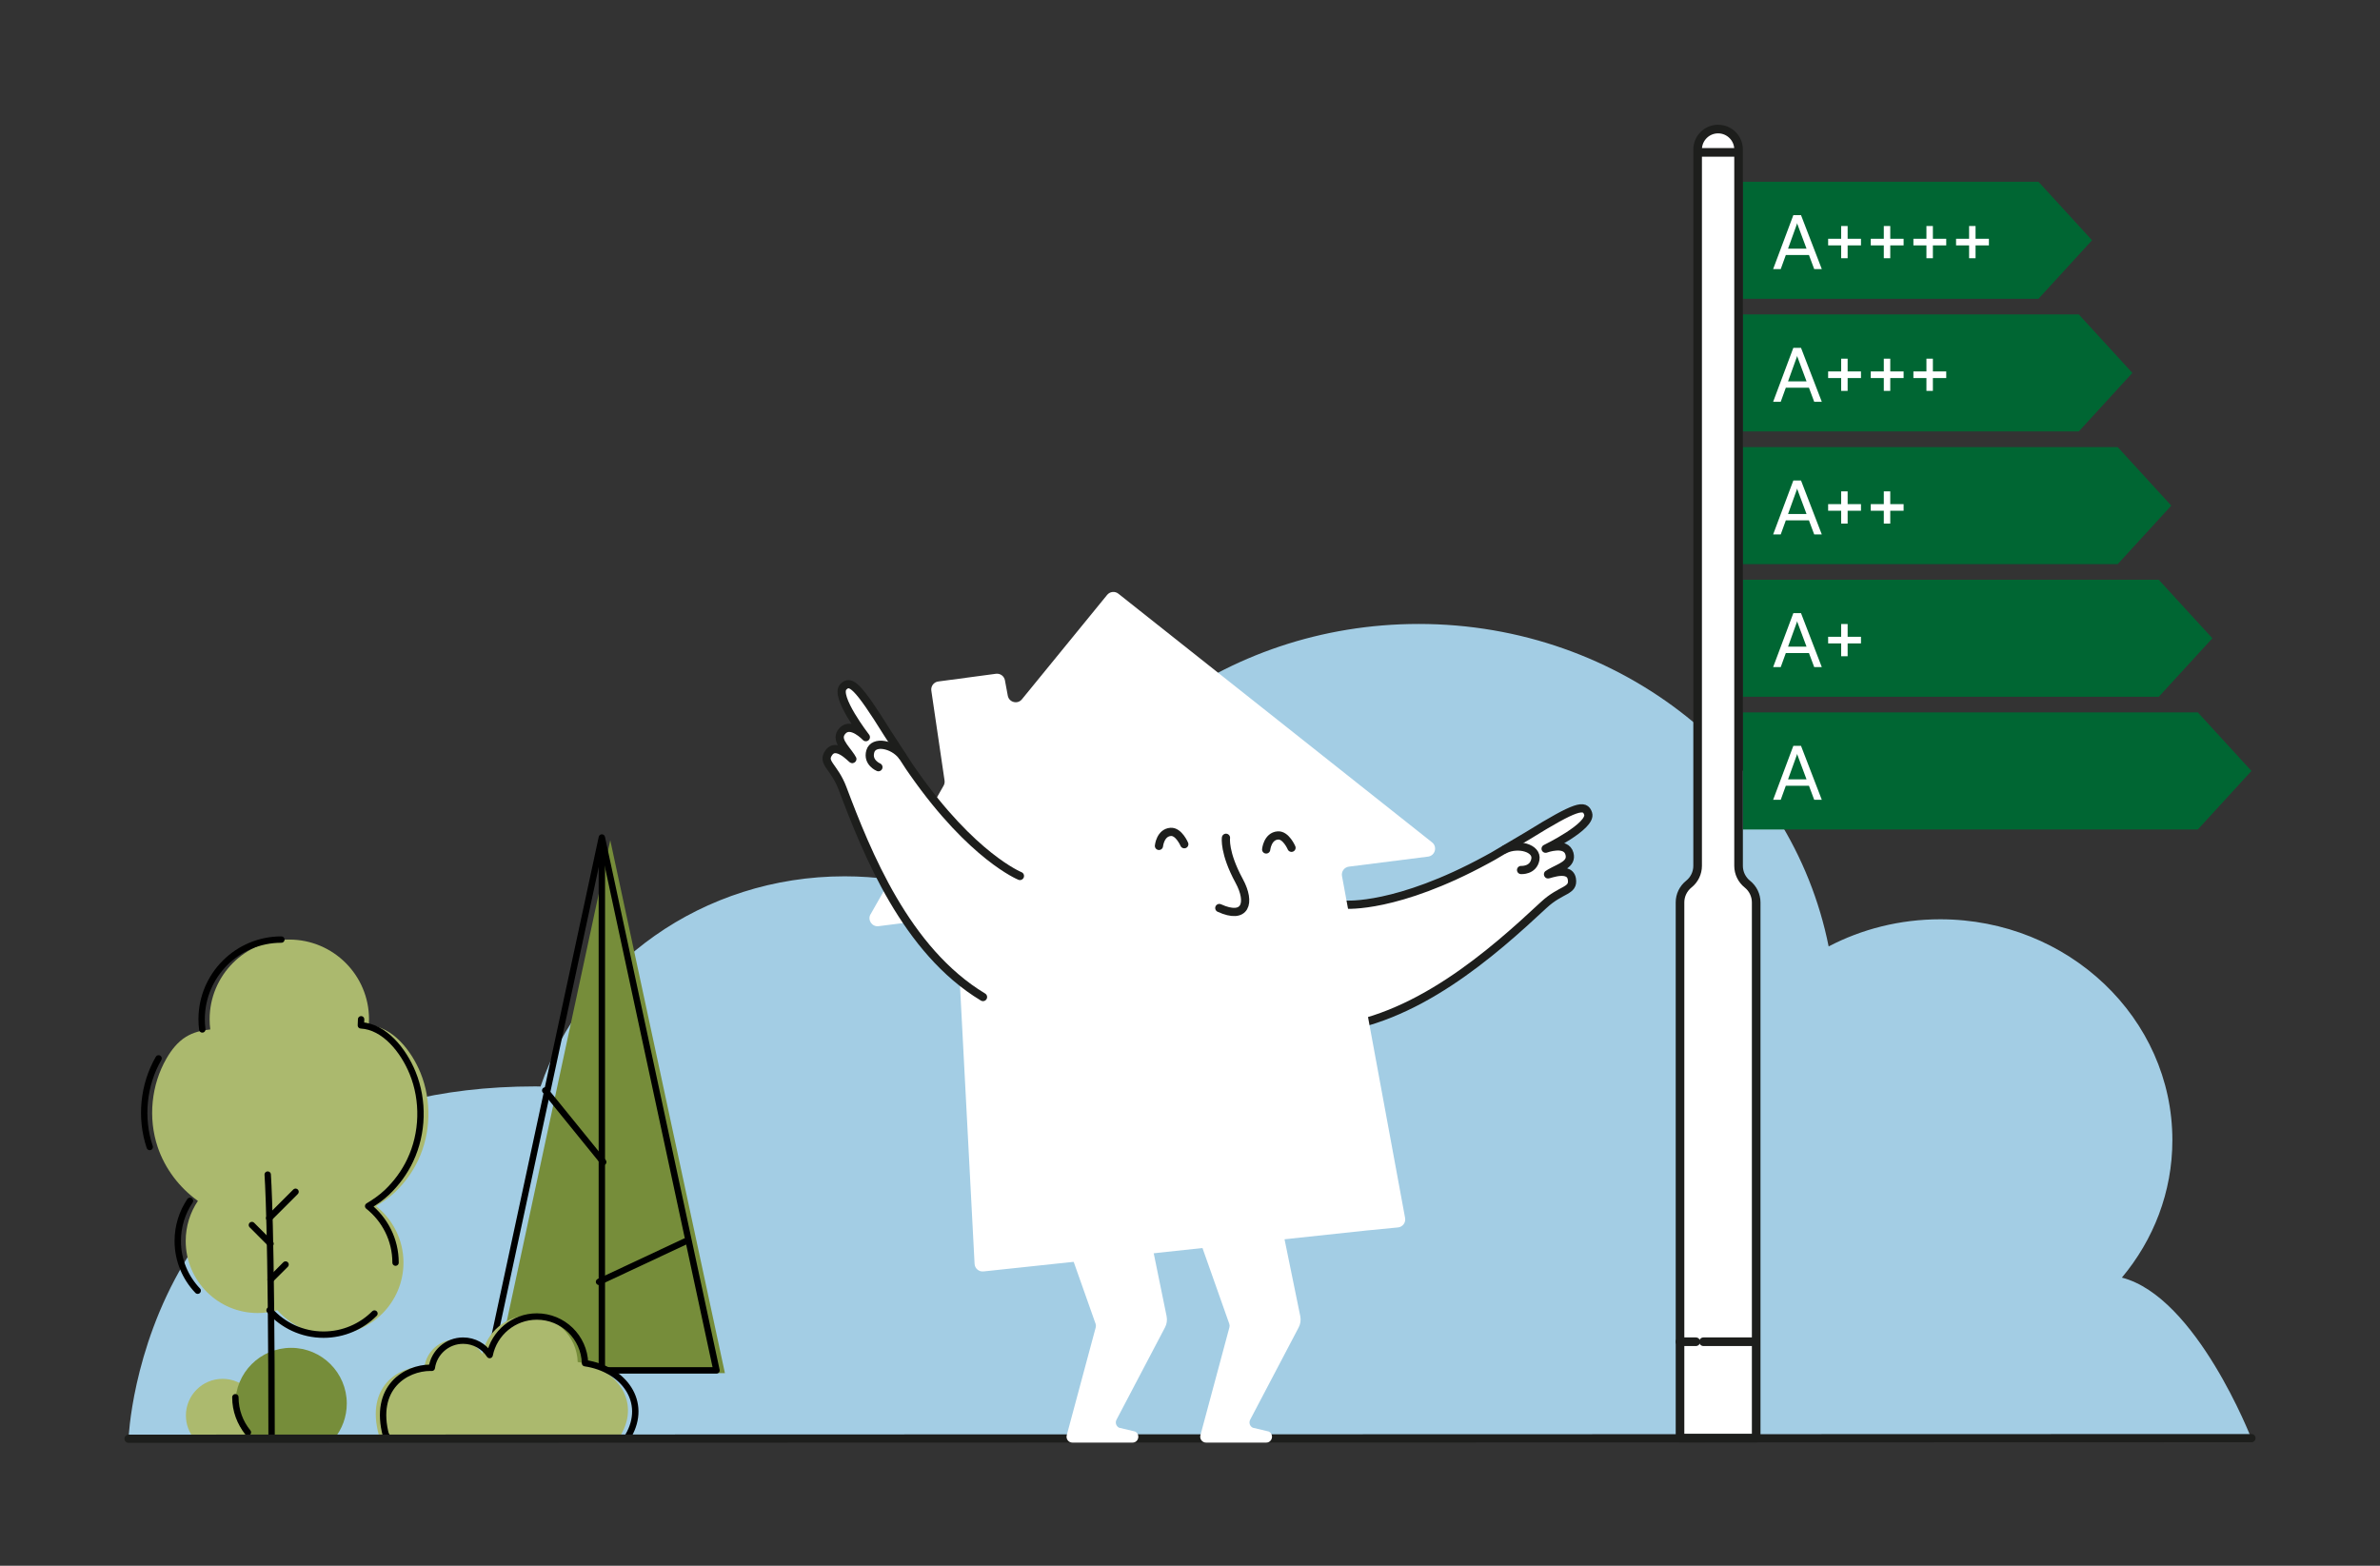 <?xml version="1.0" encoding="UTF-8"?>
<svg id="Laag_1" data-name="Laag 1" xmlns="http://www.w3.org/2000/svg" width="608" height="400" viewBox="0 0 608 400">
  <rect x="0" y="0" width="608" height="400" fill="#333333" stroke="none"/>
  <defs>
    <style>
      .cls-1 {
        fill: #afdef7;
        opacity: .9;
      }

      .cls-1, .cls-2, .cls-3, .cls-4, .cls-5, .cls-6 {
        stroke-width: 0px;
      }

      .cls-7 {
        stroke-width: 2.2px;
      }

      .cls-7, .cls-8 {
        stroke: #1d1e1c;
      }

      .cls-7, .cls-8, .cls-9 {
        stroke-linecap: round;
        stroke-linejoin: round;
      }

      .cls-7, .cls-8, .cls-5 {
        fill: #fff;
      }

      .cls-8 {
        stroke-width: 2.1px;
      }

      .cls-9 {
        fill: none;
        stroke: #000;
        stroke-width: 1.63px;
      }

      .cls-2 {
        fill: #768d3a;
      }

      .cls-3 {
        fill: #acba6e;
      }

      .cls-4 {
        fill: #abb96e;
      }

      .cls-6 {
        fill: #063;
      }
    </style>
  </defs>
  <path class="cls-1" d="m136.83,277.54c.42,0,.84.02,1.26.03,10.62-31.17,41.37-53.7,77.67-53.7,15.92,0,30.76,4.34,43.32,11.83,11.75-43.87,53.56-76.3,103.33-76.3,52.04,0,95.36,35.47,104.74,82.38,8.46-4.42,18.17-6.93,28.49-6.93,32.76,0,59.32,25.27,59.32,56.43,0,13.28-4.83,25.47-12.9,35.11,19.07,4.9,33.1,41.15,33.1,41.15H32.84s3.3-90,103.99-90Z"/>
  <g>
    <g>
      <polygon class="cls-2" points="185.19 350.79 126.61 350.79 155.9 214.65 185.19 350.79"/>
      <polygon class="cls-9" points="183.04 350.09 124.46 350.09 153.75 213.96 183.04 350.09"/>
      <line class="cls-9" x1="153.03" y1="327.47" x2="175.08" y2="317.14"/>
      <line class="cls-9" x1="154.11" y1="296.86" x2="139.28" y2="278.58"/>
    </g>
    <line class="cls-9" x1="153.75" y1="366.79" x2="153.75" y2="214.65"/>
  </g>
  <g>
    <path class="cls-4" d="m158.64,366.53c5-8.62-1.08-17.09-11.06-18.57-.2-6.62-5.63-11.92-12.3-11.92-5.95,0-10.92,4.23-12.06,9.84-1.44-2.22-3.94-3.68-6.78-3.68-4.08,0-7.45,3.02-8,6.94-.11,0-.22-.01-.34-.01-6.26,0-14.7,5.01-11.34,17.41.16.59.03-.6.07,0h61.81Z"/>
    <path class="cls-9" d="m160.51,366.82c5-8.62-1.08-17.09-11.06-18.57-.2-6.62-5.63-11.92-12.3-11.92-5.95,0-10.92,4.23-12.06,9.84-1.44-2.22-3.94-3.68-6.78-3.68-4.08,0-7.45,3.02-8,6.94-.11,0-.22-.01-.34-.01-6.26,0-14.7,5.01-11.34,17.41.16.59.03-.6.07,0"/>
  </g>
  <g>
    <path class="cls-3" d="m64.12,367.54c1.32-1.61,2.11-3.67,2.11-5.92,0-5.18-4.2-9.37-9.37-9.37s-9.37,4.2-9.37,9.37c0,2.24.79,4.3,2.11,5.92h14.54Z"/>
    <path class="cls-4" d="m73.92,240.03c-11.25,0-20.37,9.12-20.37,20.37,0,.88.06,1.74.17,2.59-2.21.22-4.34.73-6.22,1.89-2.12,1.31-3.71,3.34-4.96,5.51-3.91,6.77-4.75,15.23-2.26,22.64,1.86,5.52,5.55,10.39,10.28,13.76-1.97,2.93-3.12,6.45-3.12,10.25,0,10.16,8.24,18.4,18.4,18.4,1.75,0,3.44-.25,5.04-.71,3.37,3.82,8.3,6.23,13.79,6.23,10.16,0,18.4-8.24,18.4-18.4,0-5.85-2.74-11.06-7-14.43,1.69-1.01,3.3-2.12,4.77-3.5,2.47-2.35,4.53-5.14,5.98-8.23,3.27-6.92,3.49-15.21.61-22.3-2.34-5.75-7.2-11.84-13.22-12.15.04-.51.06-1.03.06-1.55,0-11.25-9.12-20.37-20.37-20.37"/>
    <g>
      <path class="cls-9" d="m101.05,322.56c0-5.85-2.74-11.06-7-14.43,1.69-1.01,3.3-2.12,4.77-3.5,2.47-2.35,4.53-5.14,5.98-8.23,3.27-6.92,3.49-15.21.61-22.3-2.34-5.75-7.2-11.84-13.22-12.15.04-.51.06-1.03.06-1.55"/>
      <path class="cls-9" d="m68.86,334.73c3.37,3.82,8.3,6.23,13.79,6.23,5.08,0,9.68-2.06,13.01-5.39"/>
      <path class="cls-9" d="m48.53,306.78c-1.97,2.93-3.12,6.45-3.12,10.25,0,4.93,1.94,9.4,5.09,12.7"/>
      <path class="cls-9" d="m40.51,270.38c-3.91,6.77-4.75,15.23-2.26,22.64"/>
      <path class="cls-9" d="m71.88,240.03c-11.25,0-20.37,9.12-20.37,20.37,0,.88.06,1.74.17,2.59"/>
    </g>
    <path class="cls-2" d="m85.39,367.54c2-2.45,3.2-5.58,3.2-8.98,0-7.86-6.37-14.23-14.23-14.23s-14.23,6.37-14.23,14.23c0,3.41,1.2,6.53,3.2,8.98h22.07Z"/>
    <path class="cls-9" d="m60.13,356.95c0,3.41,1.2,6.53,3.2,8.98"/>
    <path class="cls-9" d="m68.39,300.07s.99,12.64.99,67.16"/>
    <line class="cls-9" x1="68.77" y1="311.19" x2="75.5" y2="304.46"/>
    <line class="cls-9" x1="69.11" y1="317.73" x2="64.35" y2="312.96"/>
    <line class="cls-9" x1="69.12" y1="326.88" x2="72.95" y2="323.05"/>
  </g>
  <g>
    <polygon class="cls-6" points="520.75 76.33 445.21 76.33 445.21 46.43 520.75 46.43 534.44 61.38 520.75 76.33"/>
    <polygon class="cls-6" points="561.47 211.9 445.21 211.9 445.21 182 561.47 182 575.16 196.95 561.47 211.9"/>
    <path class="cls-5" d="m462.12,200.73h-5.91l-1.3,3.59h-1.94l5.16-13.78h1.96l5.31,13.78h-1.94l-1.34-3.59Zm-5.33-1.63h4.71l-2.35-6.3-.04-.27-.06.27-2.27,6.3Z"/>
    <polygon class="cls-6" points="551.48 178.01 445.21 178.01 445.21 148.11 551.48 148.11 565.18 163.06 551.48 178.01"/>
    <g>
      <path class="cls-5" d="m462.12,166.83h-5.91l-1.3,3.59h-1.94l5.16-13.78h1.96l5.31,13.78h-1.94l-1.34-3.59Zm-5.33-1.63h4.71l-2.35-6.3-.04-.27-.06.27-2.27,6.3Z"/>
      <path class="cls-5" d="m472,164.37v3.28h-1.65v-3.28h-3.33v-1.69h3.33v-3.26h1.65v3.26h3.41v1.69h-3.41Z"/>
    </g>
    <polygon class="cls-6" points="540.99 144.12 445.21 144.12 445.21 114.22 540.99 114.22 554.68 129.17 540.99 144.12"/>
    <g>
      <path class="cls-5" d="m462.12,132.94h-5.91l-1.3,3.59h-1.94l5.16-13.78h1.96l5.31,13.78h-1.94l-1.34-3.59Zm-5.33-1.63h4.71l-2.35-6.3-.04-.27-.06.27-2.27,6.3Z"/>
      <path class="cls-5" d="m472,130.48v3.28h-1.65v-3.28h-3.33v-1.69h3.33v-3.26h1.65v3.26h3.41v1.69h-3.41Z"/>
      <path class="cls-5" d="m482.89,130.48v3.28h-1.65v-3.28h-3.33v-1.69h3.33v-3.26h1.65v3.26h3.41v1.69h-3.41Z"/>
    </g>
    <polygon class="cls-6" points="531.05 110.22 445.21 110.22 445.21 80.32 531.05 80.32 544.74 95.27 531.05 110.22"/>
    <g>
      <path class="cls-5" d="m462.12,99.05h-5.91l-1.3,3.59h-1.94l5.16-13.78h1.96l5.31,13.78h-1.94l-1.34-3.59Zm-5.33-1.63h4.71l-2.35-6.3-.04-.27-.06.27-2.27,6.3Z"/>
      <path class="cls-5" d="m472,96.58v3.28h-1.65v-3.28h-3.33v-1.69h3.33v-3.26h1.65v3.26h3.41v1.69h-3.41Z"/>
      <path class="cls-5" d="m482.89,96.58v3.28h-1.65v-3.28h-3.33v-1.69h3.33v-3.26h1.65v3.26h3.41v1.69h-3.41Z"/>
      <path class="cls-5" d="m493.78,96.58v3.28h-1.65v-3.28h-3.33v-1.69h3.33v-3.26h1.65v3.26h3.41v1.69h-3.41Z"/>
    </g>
    <g>
      <path class="cls-5" d="m462.12,65.15h-5.91l-1.3,3.59h-1.94l5.16-13.78h1.96l5.31,13.78h-1.94l-1.34-3.59Zm-5.33-1.63h4.71l-2.35-6.3-.04-.27-.06.27-2.27,6.3Z"/>
      <path class="cls-5" d="m472,62.69v3.28h-1.65v-3.28h-3.33v-1.69h3.33v-3.26h1.65v3.26h3.41v1.69h-3.41Z"/>
      <path class="cls-5" d="m482.89,62.69v3.28h-1.65v-3.28h-3.33v-1.69h3.33v-3.26h1.65v3.26h3.41v1.69h-3.41Z"/>
      <path class="cls-5" d="m493.78,62.69v3.28h-1.65v-3.28h-3.33v-1.69h3.33v-3.26h1.65v3.26h3.41v1.69h-3.41Z"/>
      <path class="cls-5" d="m504.68,62.69v3.28h-1.65v-3.28h-3.33v-1.69h3.33v-3.26h1.65v3.26h3.41v1.69h-3.41Z"/>
    </g>
    <g>
      <path class="cls-7" d="m448.62,367.39h-19.44v-136.86c0-1.82.83-3.53,2.25-4.67h0c1.42-1.13,2.25-2.85,2.25-4.67V38.2c0-2.89,2.34-5.23,5.23-5.23h0c2.89,0,5.23,2.34,5.23,5.23v183c0,1.82.83,3.53,2.25,4.67h0c1.42,1.13,2.25,2.85,2.25,4.67v136.86Z"/>
      <line class="cls-7" x1="429.17" y1="342.77" x2="433.23" y2="342.77"/>
      <line class="cls-7" x1="435.17" y1="342.77" x2="448.47" y2="342.77"/>
      <line class="cls-7" x1="433.78" y1="38.93" x2="443.37" y2="38.93"/>
    </g>
  </g>
  <line class="cls-8" x1="575.16" y1="367.4" x2="32.84" y2="367.55"/>
  <g>
    <g>
      <path class="cls-8" d="m343.85,231.11s13.02,1.01,35.98-11.51c.56-.3,1.09-.6,1.62-.89l8.88-5.25c12.41-7.68,14.58-8.08,15.38-5.6,1.03,3.19-10.86,8.96-10.86,8.96,0,0,5.22-1.97,6.09,1.28.72,2.7-2.35,3.43-4.94,4.92-2.6,1.49,4.88-2.43,5.55,1.51.55,3.23-2.7,2.49-7.19,6.67-12.91,12.02-32.88,29.93-55.81,31.82"/>
      <path class="cls-8" d="m388.58,222.26s3.1.22,3.65-2.69c.55-2.91-4.39-4.25-7.78-2.59"/>
    </g>
    <g>
      <path class="cls-5" d="m324.73,299.88l7.44,36.36c.2.98.06,2-.41,2.88l-12.39,23.58c-.39.75-.09,1.67.68,2.04l4.05.96c1.43.68.95,2.84-.64,2.84h-15.36c-.98,0-1.69-.93-1.44-1.88l7.41-27.57c.08-.29.07-.6-.03-.88l-12.18-34.45c-.31-.88.25-1.83,1.18-1.97l20.02-3.08c.79-.12,1.53.4,1.69,1.17Z"/>
      <path class="cls-5" d="m290.58,299.88l7.44,36.36c.2.98.06,2-.41,2.88l-12.39,23.58c-.39.75-.09,1.67.68,2.04l4.05.96c1.43.68.95,2.84-.64,2.84h-15.36c-.98,0-1.69-.93-1.44-1.88l7.41-27.57c.08-.29.07-.6-.03-.88l-12.18-34.45c-.31-.88.25-1.83,1.18-1.97l20.02-3.08c.79-.12,1.53.4,1.69,1.17Z"/>
      <path class="cls-5" d="m222.4,233.57l18.65-32.85c.23-.4.31-.86.25-1.31l-3.38-22.97c-.17-1.13.63-2.19,1.76-2.34l14.75-1.97c1.09-.14,2.09.59,2.29,1.66l.73,3.93c.32,1.72,2.51,2.28,3.61.93l21.77-26.67c.71-.87,1.99-1.01,2.87-.31l80.13,63.52c1.43,1.13.79,3.42-1.02,3.65l-20.22,2.56c-1.17.15-1.98,1.25-1.76,2.41l16.12,87.34c.22,1.18-.61,2.29-1.8,2.42l-8.11.79-88.67,9.48-9.13.97c-1.17.12-2.21-.76-2.27-1.94l-4.54-86.57c-.06-1.19-1.13-2.08-2.31-1.93l-17.68,2.24c-1.68.21-2.88-1.58-2.05-3.05Z"/>
      <g>
        <path class="cls-8" d="m313.19,214.03s-.57,3.75,3.37,11.01c3.06,5.63,1.62,9.99-5.07,6.93"/>
        <path class="cls-8" d="m296.07,216.1s.33-3.39,3-3.58c2.06-.15,3.47,3.15,3.47,3.15"/>
        <path class="cls-8" d="m323.46,217.01s.33-3.39,3-3.58c2.06-.15,3.47,3.15,3.47,3.15"/>
      </g>
    </g>
    <g>
      <path class="cls-8" d="m260.55,223.78s-12.11-4.87-27.13-26.29c-.36-.52-.71-1.02-1.06-1.52l-5.63-8.65c-7.71-12.39-9.48-13.71-11.29-11.85-2.34,2.4,5.75,12.85,5.75,12.85,0,0-3.8-4.09-6.02-1.56-1.84,2.1.58,4.12,2.24,6.6,1.67,2.49-3.29-4.34-5.65-1.11-1.93,2.65,1.31,3.43,3.48,9.17,6.23,16.5,16.17,41.42,35.88,53.29"/>
      <path class="cls-8" d="m224.4,195.99s-2.88-1.18-2.07-4.03,5.82-1.85,8.12,1.13"/>
    </g>
  </g>
</svg>